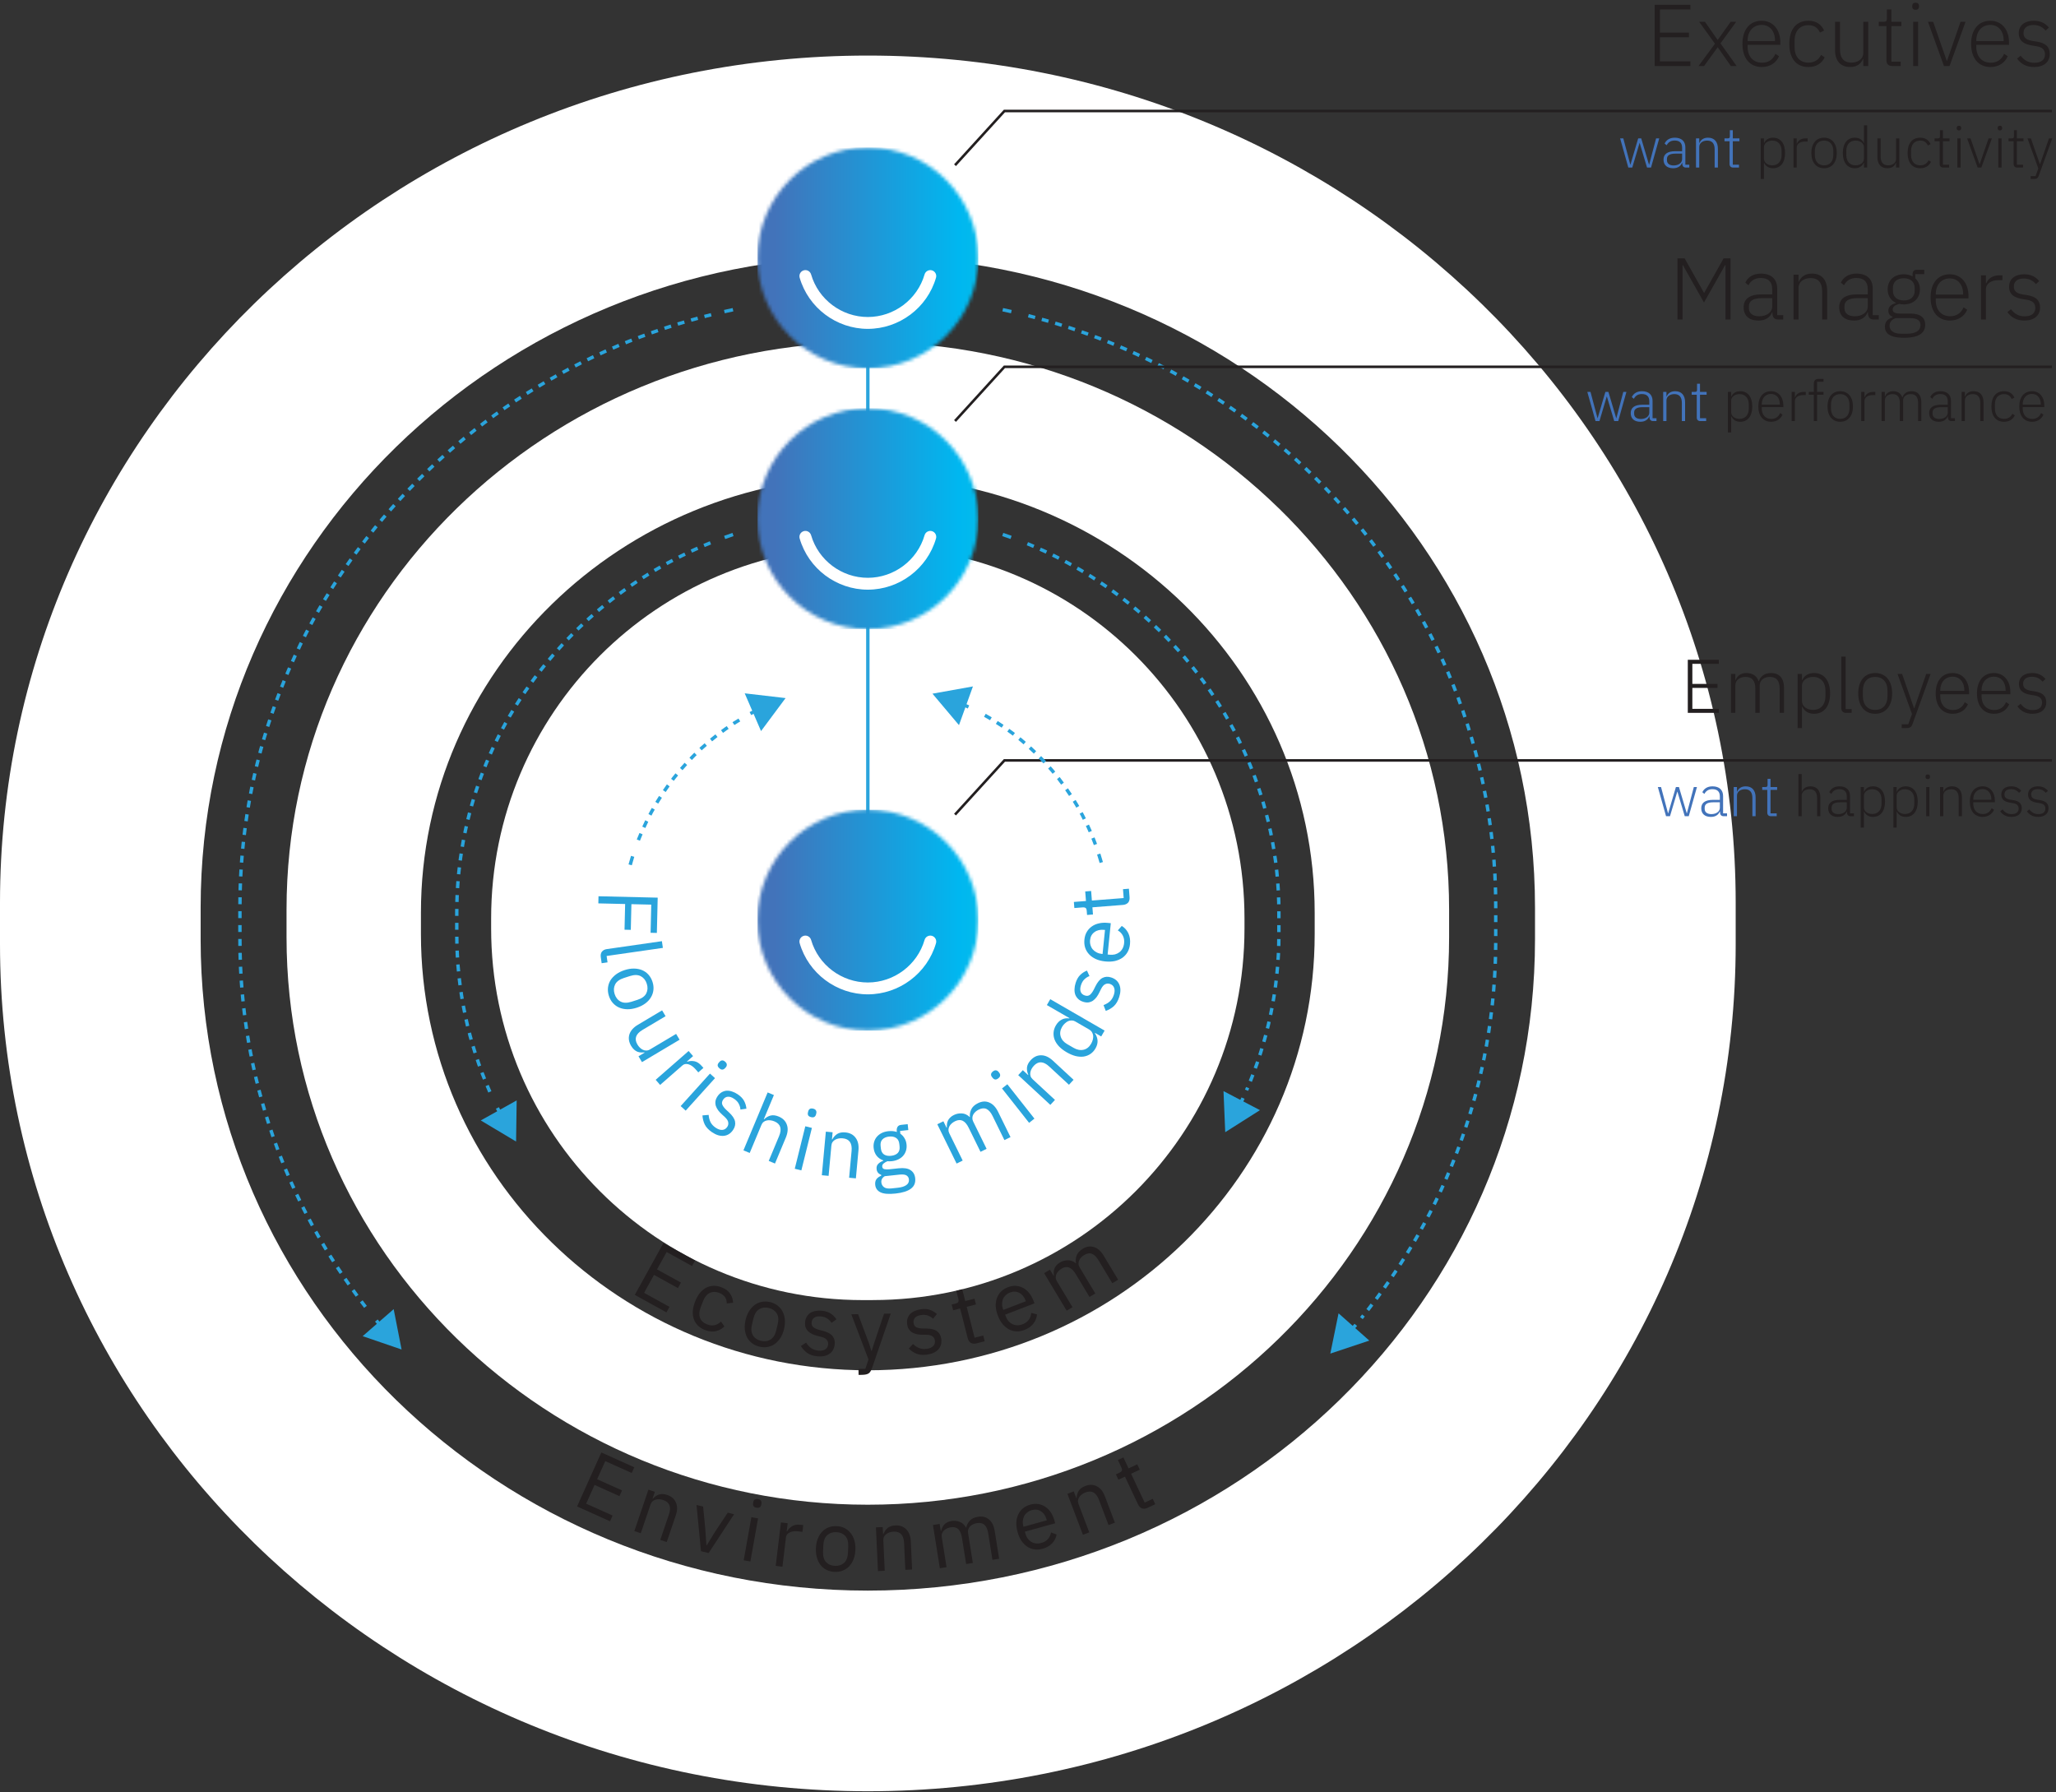 <svg width="592" height="516" viewBox="0 0 592 516" fill="none" xmlns="http://www.w3.org/2000/svg">
<rect x="0" y="0" width="592" height="516" fill="#333333" stroke="none"/>
<path d="M251.342 374.349H248.411C189.321 374.349 141.418 326.447 141.418 267.356V264.425C141.418 205.334 189.321 157.432 248.411 157.432H251.342C310.433 157.432 358.336 205.334 358.336 264.425V267.346C358.336 326.436 310.433 374.339 251.342 374.339" fill="white"/>
<path d="M426.57 87.448C381.346 43.31 318.881 16 249.879 16C111.875 16 0 125.207 0 259.922V271.847C0 406.562 111.875 515.769 249.879 515.769C387.883 515.769 499.769 406.562 499.769 271.847V259.922C499.769 192.565 471.795 131.587 426.581 87.448M441.986 270.477C441.986 374.043 355.987 457.997 249.879 457.997C143.772 457.997 57.772 374.043 57.772 270.477V261.303C57.772 157.737 143.782 73.783 249.879 73.783C302.928 73.783 350.957 94.777 385.722 128.708C420.486 162.64 441.986 209.52 441.986 261.303V270.477Z" fill="white"/>
<path d="M368.223 146.366C337.929 116.799 296.09 98.516 249.874 98.516C157.432 98.516 82.504 171.662 82.504 261.889V269.882C82.504 360.11 157.442 433.266 249.874 433.266C342.305 433.266 417.254 360.12 417.254 269.882V261.889C417.254 216.77 398.517 175.932 368.234 146.366M378.546 268.954C378.546 338.325 320.943 394.558 249.874 394.558C178.805 394.558 121.202 338.325 121.202 268.954V262.807C121.202 193.436 178.816 137.203 249.874 137.203C285.408 137.203 317.579 151.258 340.861 173.992C364.143 196.715 378.546 228.116 378.546 262.807V268.954Z" fill="white"/>
<path d="M144.383 321.288C143.992 320.54 143.602 319.781 143.223 319.021" stroke="#2AA4DC" stroke-width="0.981" stroke-miterlimit="10"/>
<path d="M141.049 314.393C134.923 300.485 131.527 285.154 131.527 269.063V262.715C131.527 214.106 162.475 172.53 206.244 155.648" stroke="#2AA4DC" stroke-width="0.981" stroke-miterlimit="10" stroke-dasharray="2 2"/>
<path d="M208.656 154.75C209.458 154.465 210.259 154.18 211.06 153.906" stroke="#2AA4DC" stroke-width="0.981" stroke-miterlimit="10"/>
<path d="M148.77 316.85L148.601 328.691L138.426 322.617L148.77 316.85Z" fill="#2AA4DC"/>
<path d="M288.723 153.906C289.524 154.18 290.325 154.455 291.127 154.739" stroke="#2AA4DC" stroke-width="0.981" stroke-miterlimit="10"/>
<path d="M295.824 156.553C310.038 162.373 322.828 170.819 333.562 181.269C354.988 202.125 368.243 230.901 368.243 262.713V269.061C368.243 284.972 364.921 300.124 358.932 313.916" stroke="#2AA4DC" stroke-width="0.981" stroke-miterlimit="10" stroke-dasharray="2 2"/>
<path d="M357.913 316.193C357.554 316.963 357.196 317.733 356.816 318.492" stroke="#2AA4DC" stroke-width="0.981" stroke-miterlimit="10"/>
<path d="M352.293 314.172L352.789 326.003L362.795 319.655L352.293 314.172Z" fill="#2AA4DC"/>
<path d="M109.991 382.194C109.443 381.55 108.905 380.897 108.367 380.232" stroke="#2AA4DC" stroke-width="0.981" stroke-miterlimit="10"/>
<path d="M105.232 376.297C82.53 346.889 69.086 310.332 69.086 270.717V261.027C69.086 178.549 127.417 109.304 206.13 90.293" stroke="#2AA4DC" stroke-width="0.981" stroke-miterlimit="10" stroke-dasharray="2 2"/>
<path d="M208.57 89.726C209.393 89.536 210.226 89.357 211.059 89.178" stroke="#2AA4DC" stroke-width="0.981" stroke-miterlimit="10"/>
<path d="M113.353 376.953L115.63 388.573L104.422 384.735L113.353 376.953Z" fill="#2AA4DC"/>
<path d="M288.723 89.178C289.556 89.357 290.378 89.536 291.211 89.726" stroke="#2AA4DC" stroke-width="0.981" stroke-miterlimit="10"/>
<path d="M296.113 90.908C327.462 98.943 355.467 114.97 377.726 136.618C410.456 168.462 430.68 212.442 430.68 261.041V270.731C430.68 311.812 416.224 349.592 391.993 379.527" stroke="#2AA4DC" stroke-width="0.981" stroke-miterlimit="10" stroke-dasharray="2 2"/>
<path d="M390.383 381.477C389.835 382.13 389.297 382.773 388.738 383.417" stroke="#2AA4DC" stroke-width="0.981" stroke-miterlimit="10"/>
<path d="M385.419 378.154L383.047 389.753L394.276 386.01L385.419 378.154Z" fill="#2AA4DC"/>
<path d="M182.785 372.855L191.024 357.931L200.133 362.959L199.259 364.541L191.947 360.505L189.185 365.508L196.07 369.309L195.196 370.891L188.311 367.09L185.455 372.265L192.768 376.301L191.894 377.884L182.785 372.855Z" fill="#231F20"/>
<path d="M202.999 382.97C202.179 382.654 201.498 382.225 200.956 381.684C200.414 381.144 200.018 380.52 199.767 379.812C199.532 379.111 199.439 378.333 199.489 377.48C199.555 376.632 199.769 375.738 200.132 374.796C200.496 373.854 200.938 373.047 201.459 372.376C201.995 371.71 202.586 371.196 203.232 370.834C203.893 370.479 204.605 370.282 205.37 370.246C206.134 370.209 206.927 370.349 207.747 370.666C208.917 371.117 209.751 371.736 210.251 372.522C210.771 373.299 211.048 374.165 211.081 375.12L209.255 375.305C209.277 374.616 209.11 374.01 208.752 373.488C208.395 372.967 207.852 372.565 207.123 372.284C206.576 372.073 206.062 371.979 205.582 372.003C205.107 372.012 204.672 372.123 204.275 372.337C203.884 372.535 203.536 372.828 203.229 373.216C202.928 373.588 202.678 374.033 202.479 374.549L201.705 376.555C201.307 377.587 201.252 378.544 201.541 379.423C201.851 380.293 202.545 380.936 203.624 381.352C205.097 381.921 206.424 381.648 207.605 380.533L208.584 381.931C207.876 382.635 207.045 383.092 206.092 383.3C205.154 383.514 204.123 383.404 202.999 382.97Z" fill="#231F20"/>
<path d="M218.694 387.758C217.871 387.561 217.155 387.231 216.546 386.768C215.936 386.304 215.453 385.736 215.094 385.065C214.755 384.381 214.544 383.619 214.46 382.779C214.38 381.923 214.458 381.004 214.692 380.022C214.923 379.056 215.268 378.209 215.726 377.482C216.185 376.754 216.718 376.17 217.325 375.729C217.952 375.276 218.642 374.981 219.395 374.843C220.148 374.705 220.936 374.734 221.76 374.931C222.583 375.128 223.292 375.456 223.885 375.916C224.494 376.379 224.976 376.955 225.331 377.642C225.689 378.314 225.908 379.078 225.988 379.934C226.068 380.79 225.993 381.701 225.762 382.667C225.527 383.649 225.181 384.504 224.722 385.231C224.268 385.943 223.727 386.525 223.1 386.978C222.476 387.415 221.788 387.702 221.035 387.841C220.298 387.982 219.518 387.955 218.694 387.758ZM219.097 386.072C220.127 386.318 221.042 386.201 221.842 385.723C222.643 385.245 223.199 384.356 223.509 383.058L223.929 381.3C224.239 380.001 224.146 378.958 223.648 378.169C223.15 377.381 222.386 376.863 221.357 376.617C220.327 376.371 219.412 376.487 218.612 376.966C217.811 377.444 217.256 378.332 216.945 379.631L216.525 381.389C216.215 382.688 216.309 383.731 216.807 384.52C217.304 385.308 218.068 385.826 219.097 386.072Z" fill="#231F20"/>
<path d="M235.305 390.53C234.138 390.41 233.181 390.092 232.432 389.573C231.701 389.04 231.09 388.372 230.599 387.569L232.098 386.593C232.521 387.258 233.015 387.791 233.579 388.193C234.146 388.578 234.826 388.811 235.619 388.892C236.445 388.977 237.103 388.864 237.593 388.554C238.1 388.246 238.386 387.768 238.452 387.12C238.502 386.634 238.382 386.204 238.093 385.831C237.822 385.443 237.28 385.142 236.467 384.928L235.485 384.681C234.911 384.54 234.388 384.364 233.919 384.152C233.451 383.924 233.045 383.654 232.701 383.34C232.374 383.012 232.127 382.627 231.96 382.184C231.809 381.743 231.763 381.231 231.822 380.648C231.885 380.032 232.053 379.509 232.327 379.079C232.601 378.632 232.949 378.275 233.369 378.007C233.806 377.741 234.307 377.563 234.872 377.473C235.44 377.368 236.039 377.347 236.671 377.412C237.691 377.516 238.523 377.781 239.167 378.207C239.827 378.635 240.384 379.191 240.838 379.876L239.431 380.91C239.195 380.494 238.826 380.104 238.323 379.741C237.822 379.363 237.166 379.132 236.356 379.049C235.546 378.966 234.912 379.082 234.455 379.395C234.015 379.694 233.765 380.143 233.703 380.742C233.64 381.357 233.797 381.824 234.174 382.14C234.567 382.459 235.146 382.723 235.91 382.932L236.867 383.177C238.238 383.53 239.185 384.036 239.707 384.695C240.23 385.338 240.443 386.137 240.345 387.093C240.221 388.307 239.71 389.221 238.813 389.833C237.916 390.445 236.746 390.677 235.305 390.53Z" fill="#231F20"/>
<path d="M254.55 378.267L256.479 378.233L251.115 393.864C250.975 394.241 250.834 394.553 250.692 394.8C250.55 395.063 250.374 395.27 250.165 395.42C249.956 395.57 249.69 395.681 249.365 395.752C249.057 395.822 248.675 395.862 248.219 395.87L247.218 395.888L247.188 394.178L249.166 394.143L250.07 391.44L245.124 378.435L247.078 378.4L250.258 386.918L250.881 388.958L251.003 388.956L251.65 386.893L254.55 378.267Z" fill="#231F20"/>
<path d="M266.956 390.046C265.795 390.21 264.789 390.13 263.937 389.807C263.099 389.465 262.346 388.963 261.677 388.302L262.897 386.994C263.468 387.538 264.075 387.937 264.72 388.192C265.362 388.429 266.078 388.493 266.868 388.381C267.69 388.264 268.302 387.997 268.703 387.578C269.12 387.157 269.283 386.624 269.192 385.979C269.123 385.496 268.904 385.108 268.534 384.815C268.177 384.503 267.579 384.341 266.738 384.329L265.726 384.324C265.134 384.326 264.585 384.28 264.079 384.188C263.57 384.079 263.111 383.913 262.701 383.692C262.305 383.452 261.973 383.137 261.704 382.748C261.451 382.356 261.284 381.87 261.202 381.29C261.115 380.677 261.152 380.129 261.314 379.646C261.474 379.146 261.725 378.716 262.069 378.355C262.428 377.991 262.872 377.698 263.399 377.476C263.925 377.237 264.502 377.073 265.131 376.984C266.146 376.84 267.018 376.897 267.745 377.156C268.488 377.413 269.163 377.819 269.768 378.374L268.65 379.717C268.321 379.369 267.869 379.079 267.294 378.848C266.716 378.601 266.024 378.535 265.218 378.649C264.412 378.763 263.825 379.027 263.456 379.441C263.101 379.837 262.965 380.333 263.05 380.929C263.137 381.542 263.401 381.957 263.843 382.174C264.301 382.388 264.926 382.505 265.718 382.525L266.706 382.533C268.122 382.546 269.162 382.81 269.827 383.324C270.49 383.822 270.888 384.547 271.023 385.498C271.194 386.707 270.918 387.717 270.194 388.526C269.47 389.336 268.39 389.842 266.956 390.046Z" fill="#231F20"/>
<path d="M281.162 386.806C280.5 386.975 279.948 386.923 279.509 386.649C279.081 386.355 278.79 385.908 278.637 385.308L276.457 376.765L274.445 377.279L274.022 375.622L275.158 375.332C275.568 375.228 275.824 375.078 275.926 374.884C276.039 374.67 276.044 374.358 275.939 373.948L275.359 371.676L277.063 371.241L277.927 374.625L280.601 373.943L281.024 375.599L278.35 376.282L280.621 385.18L283.106 384.546L283.529 386.202L281.162 386.806Z" fill="#231F20"/>
<path d="M294.972 382.944C294.167 383.253 293.382 383.389 292.617 383.351C291.868 383.308 291.156 383.11 290.48 382.759C289.814 382.387 289.209 381.878 288.664 381.233C288.129 380.566 287.681 379.762 287.319 378.819C286.963 377.892 286.76 377.002 286.711 376.149C286.678 375.289 286.787 374.506 287.039 373.799C287.3 373.071 287.694 372.44 288.222 371.906C288.764 371.366 289.438 370.941 290.244 370.632C291.034 370.328 291.797 370.201 292.531 370.251C293.265 370.3 293.951 370.499 294.591 370.846C295.224 371.179 295.789 371.65 296.286 372.262C296.797 372.868 297.214 373.589 297.535 374.425L297.868 375.291L289.409 378.54L289.619 379.087C289.812 379.589 290.069 380.031 290.39 380.413C290.721 380.774 291.092 381.059 291.503 381.268C291.93 381.47 292.391 381.581 292.886 381.6C293.397 381.613 293.926 381.514 294.474 381.304C295.218 381.018 295.797 380.595 296.21 380.035C296.638 379.47 296.879 378.802 296.932 378.031L298.59 378.467C298.52 379.419 298.178 380.3 297.565 381.111C296.946 381.907 296.082 382.518 294.972 382.944ZM290.831 372.16C290.329 372.352 289.908 372.619 289.568 372.959C289.222 373.283 288.958 373.664 288.776 374.1C288.61 374.53 288.528 374.997 288.53 375.502C288.526 375.992 288.624 376.495 288.822 377.012L288.884 377.172L295.381 374.676L295.285 374.425C294.882 373.377 294.272 372.652 293.456 372.25C292.648 371.828 291.773 371.798 290.831 372.16Z" fill="#231F20"/>
<path d="M307.136 377.398L300.643 366.597L302.317 365.59L303.374 367.349L303.458 367.298C303.416 366.944 303.4 366.602 303.411 366.272C303.428 365.92 303.493 365.587 303.607 365.271C303.736 364.947 303.924 364.644 304.172 364.362C304.412 364.065 304.741 363.792 305.16 363.54C305.872 363.112 306.632 362.892 307.442 362.88C308.244 362.855 309.026 363.144 309.788 363.75L309.83 363.725C309.673 363.021 309.73 362.294 310 361.542C310.276 360.769 310.875 360.105 311.796 359.551C312.898 358.889 313.974 358.735 315.025 359.092C316.08 359.426 317.003 360.249 317.791 361.561L321.956 368.49L320.281 369.496L316.293 362.861C315.714 361.898 315.089 361.285 314.419 361.023C313.748 360.762 313.002 360.878 312.178 361.373C311.843 361.574 311.548 361.809 311.291 362.077C311.048 362.337 310.858 362.622 310.722 362.932C310.585 363.242 310.527 363.572 310.547 363.921C310.558 364.256 310.669 364.598 310.878 364.947L315.383 372.441L313.708 373.447L309.72 366.812C309.141 365.849 308.516 365.236 307.846 364.974C307.176 364.713 306.443 364.821 305.647 365.299C305.312 365.5 305.016 365.735 304.76 366.003C304.503 366.271 304.306 366.561 304.17 366.871C304.033 367.181 303.968 367.514 303.974 367.872C303.985 368.207 304.096 368.549 304.306 368.898L308.81 376.392L307.136 377.398Z" fill="#231F20"/>
<path d="M166.16 433.771L173.148 418.222L182.638 422.487L181.897 424.135L174.278 420.711L171.936 425.924L179.109 429.148L178.368 430.796L171.195 427.573L168.772 432.964L176.391 436.388L175.65 438.036L166.16 433.771Z" fill="#231F20"/>
<path d="M182.651 440.857L186.709 428.925L188.559 429.554L187.898 431.497L187.991 431.528C188.514 430.949 189.106 430.549 189.766 430.326C190.442 430.109 191.227 430.152 192.121 430.456C193.355 430.876 194.19 431.607 194.626 432.649C195.083 433.682 195.065 434.923 194.573 436.372L191.97 444.026L190.12 443.397L192.613 436.067C193.341 433.924 192.804 432.546 191 431.932C190.63 431.807 190.252 431.73 189.866 431.702C189.496 431.679 189.14 431.713 188.8 431.803C188.459 431.894 188.155 432.057 187.886 432.292C187.637 432.517 187.447 432.822 187.316 433.208L184.501 441.486L182.651 440.857Z" fill="#231F20"/>
<path d="M201.837 446.64L200.557 433.346L202.454 433.813L203.094 440.41L203.395 444.911L203.513 444.94L205.869 441.093L209.545 435.559L211.371 436.008L204.043 447.183L201.837 446.64Z" fill="#231F20"/>
<path d="M217.828 434.128C217.411 434.054 217.124 433.903 216.966 433.677C216.826 433.437 216.785 433.157 216.842 432.836L216.898 432.524C216.955 432.203 217.089 431.962 217.299 431.801C217.529 431.627 217.852 431.577 218.269 431.651C218.686 431.725 218.964 431.882 219.103 432.122C219.261 432.349 219.312 432.622 219.254 432.943L219.199 433.256C219.142 433.576 218.999 433.824 218.769 433.998C218.559 434.159 218.245 434.202 217.828 434.128ZM216.348 436.866L218.272 437.209L216.064 449.616L214.141 449.274L216.348 436.866Z" fill="#231F20"/>
<path d="M223.357 450.882L224.86 438.369L226.8 438.602L226.523 440.906L226.644 440.92C226.943 440.349 227.411 439.864 228.049 439.466C228.687 439.067 229.516 438.928 230.534 439.051L231.286 439.141L231.053 441.081L229.913 440.944C228.862 440.818 228.014 440.921 227.367 441.253C226.738 441.571 226.388 442.029 226.316 442.627L225.297 451.115L223.357 450.882Z" fill="#231F20"/>
<path d="M240.326 452.608C239.481 452.571 238.715 452.383 238.029 452.044C237.343 451.704 236.76 451.238 236.281 450.647C235.818 450.04 235.466 449.332 235.224 448.523C234.983 447.698 234.885 446.781 234.929 445.772C234.972 444.78 235.15 443.883 235.462 443.082C235.774 442.28 236.186 441.606 236.699 441.058C237.229 440.494 237.851 440.073 238.563 439.795C239.276 439.516 240.056 439.395 240.902 439.432C241.748 439.469 242.505 439.657 243.175 439.996C243.861 440.336 244.443 440.809 244.922 441.417C245.402 442.008 245.762 442.717 246.003 443.542C246.244 444.367 246.343 445.276 246.299 446.268C246.255 447.277 246.077 448.182 245.765 448.983C245.454 449.768 245.033 450.442 244.503 451.006C243.974 451.553 243.353 451.966 242.64 452.245C241.944 452.524 241.172 452.645 240.326 452.608ZM240.402 450.876C241.459 450.922 242.336 450.634 243.031 450.013C243.727 449.391 244.103 448.414 244.162 447.08L244.24 445.274C244.299 443.94 244.008 442.933 243.37 442.254C242.731 441.574 241.883 441.211 240.826 441.165C239.769 441.118 238.892 441.406 238.197 442.028C237.502 442.649 237.125 443.627 237.067 444.961L236.988 446.766C236.93 448.1 237.22 449.107 237.858 449.787C238.497 450.467 239.345 450.83 240.402 450.876Z" fill="#231F20"/>
<path d="M252.795 452.375L252.217 439.785L254.169 439.696L254.263 441.745L254.36 441.741C254.637 441.011 255.042 440.422 255.575 439.973C256.125 439.524 256.872 439.278 257.815 439.235C259.116 439.175 260.16 439.551 260.947 440.362C261.75 441.157 262.186 442.318 262.257 443.847L262.628 451.923L260.676 452.013L260.32 444.278C260.217 442.018 259.213 440.931 257.31 441.018C256.92 441.036 256.54 441.103 256.17 441.217C255.817 441.331 255.498 441.493 255.214 441.701C254.931 441.91 254.706 442.173 254.542 442.49C254.392 442.79 254.327 443.144 254.346 443.55L254.747 452.285L252.795 452.375Z" fill="#231F20"/>
<path d="M270.616 451.551L268.631 439.105L270.561 438.798L270.884 440.824L270.98 440.808C271.074 440.464 271.187 440.14 271.32 439.839C271.467 439.519 271.653 439.234 271.876 438.984C272.116 438.731 272.404 438.52 272.74 438.351C273.073 438.166 273.481 438.035 273.964 437.958C274.784 437.827 275.571 437.908 276.327 438.2C277.08 438.475 277.697 439.036 278.178 439.883L278.226 439.875C278.344 439.164 278.668 438.511 279.2 437.915C279.745 437.3 280.548 436.908 281.609 436.739C282.879 436.537 283.935 436.797 284.776 437.52C285.63 438.225 286.178 439.333 286.419 440.844L287.692 448.828L285.762 449.135L284.543 441.49C284.366 440.38 284.016 439.579 283.492 439.085C282.968 438.592 282.232 438.421 281.283 438.572C280.897 438.633 280.535 438.741 280.197 438.893C279.875 439.044 279.592 439.237 279.349 439.474C279.107 439.71 278.93 439.994 278.818 440.325C278.703 440.64 278.678 440.999 278.742 441.401L280.119 450.035L278.189 450.343L276.97 442.697C276.793 441.588 276.443 440.786 275.919 440.293C275.395 439.799 274.675 439.626 273.758 439.772C273.372 439.833 273.01 439.94 272.672 440.093C272.333 440.246 272.043 440.441 271.8 440.677C271.558 440.914 271.372 441.199 271.244 441.533C271.13 441.848 271.104 442.206 271.168 442.608L272.545 451.243L270.616 451.551Z" fill="#231F20"/>
<path d="M300.208 445.947C299.377 446.178 298.582 446.237 297.825 446.126C297.083 446.011 296.393 445.746 295.755 445.331C295.127 444.897 294.574 444.332 294.094 443.637C293.625 442.922 293.256 442.078 292.987 441.106C292.722 440.148 292.606 439.243 292.639 438.389C292.689 437.53 292.873 436.761 293.191 436.081C293.521 435.382 293.974 434.792 294.551 434.311C295.143 433.826 295.854 433.468 296.686 433.237C297.502 433.011 298.273 432.958 298.999 433.078C299.725 433.198 300.389 433.461 300.992 433.869C301.591 434.261 302.108 434.785 302.543 435.441C302.994 436.093 303.339 436.851 303.578 437.714L303.826 438.608L295.094 441.028L295.251 441.593C295.394 442.111 295.608 442.576 295.891 442.987C296.185 443.379 296.527 443.698 296.916 443.945C297.321 444.187 297.77 444.342 298.261 444.408C298.769 444.471 299.305 444.423 299.869 444.267C300.638 444.054 301.255 443.689 301.72 443.171C302.201 442.649 302.504 442.008 302.631 441.246L304.24 441.839C304.078 442.779 303.653 443.624 302.965 444.372C302.273 445.105 301.354 445.63 300.208 445.947ZM297.123 434.814C296.605 434.958 296.161 435.182 295.789 435.488C295.413 435.778 295.114 436.131 294.892 436.548C294.685 436.96 294.558 437.418 294.512 437.92C294.461 438.408 294.509 438.918 294.657 439.451L294.703 439.616L301.411 437.757L301.339 437.498C301.039 436.416 300.502 435.635 299.727 435.157C298.964 434.659 298.096 434.545 297.123 434.814Z" fill="#231F20"/>
<path d="M311.814 441.92L307.349 430.135L309.176 429.443L309.903 431.361L309.995 431.327C310.03 430.547 310.232 429.861 310.599 429.269C310.982 428.672 311.615 428.205 312.498 427.871C313.717 427.409 314.826 427.442 315.826 427.968C316.836 428.474 317.612 429.442 318.154 430.873L321.018 438.433L319.191 439.125L316.448 431.885C315.646 429.769 314.355 429.048 312.573 429.723C312.208 429.861 311.867 430.043 311.552 430.267C311.251 430.485 310.999 430.737 310.794 431.024C310.589 431.31 310.458 431.63 310.4 431.983C310.351 432.315 310.399 432.671 310.544 433.051L313.641 441.228L311.814 441.92Z" fill="#231F20"/>
<path d="M330.44 434.155C329.821 434.446 329.27 434.499 328.786 434.313C328.31 434.105 327.941 433.721 327.677 433.162L323.919 425.186L322.041 426.071L321.312 424.524L322.372 424.024C322.755 423.844 322.978 423.649 323.042 423.439C323.112 423.208 323.058 422.901 322.877 422.518L321.878 420.397L323.469 419.647L324.957 422.806L327.454 421.63L328.183 423.177L325.686 424.353L329.6 432.66L331.92 431.567L332.649 433.114L330.44 434.155Z" fill="#231F20"/>
<path d="M172.332 258.068L189.375 258.47L189.136 268.627L187.329 268.585L187.52 260.479L181.807 260.344L181.632 267.742L179.825 267.7L180 260.301L172.284 260.119L172.332 258.068Z" fill="#2AA4DC"/>
<path d="M172.994 275.628C172.896 274.951 173.007 274.409 173.327 274.001C173.665 273.607 174.124 273.368 174.705 273.284L190.588 271.001L190.866 272.935L174.668 275.264L174.933 277.101L173.24 277.344L172.994 275.628Z" fill="#2AA4DC"/>
<path d="M175.327 286.759C175.068 285.953 174.979 285.169 175.059 284.408C175.14 283.647 175.374 282.939 175.762 282.284C176.171 281.639 176.713 281.063 177.388 280.556C178.078 280.043 178.904 279.633 179.865 279.324C180.811 279.02 181.713 278.875 182.573 278.89C183.433 278.904 184.209 279.057 184.901 279.348C185.613 279.649 186.224 280.086 186.732 280.658C187.241 281.23 187.625 281.919 187.884 282.725C188.143 283.531 188.23 284.307 188.144 285.053C188.064 285.814 187.822 286.524 187.418 287.184C187.03 287.839 186.491 288.423 185.8 288.935C185.11 289.448 184.292 289.856 183.346 290.16C182.385 290.469 181.474 290.616 180.615 290.601C179.77 290.582 178.992 290.421 178.28 290.12C177.583 289.814 176.98 289.375 176.471 288.803C175.967 288.246 175.586 287.565 175.327 286.759ZM176.978 286.228C177.302 287.236 177.876 287.958 178.7 288.394C179.524 288.831 180.572 288.845 181.843 288.436L183.564 287.884C184.835 287.475 185.679 286.854 186.095 286.019C186.51 285.184 186.557 284.263 186.233 283.255C185.909 282.248 185.335 281.526 184.511 281.089C183.687 280.653 182.639 280.639 181.368 281.047L179.647 281.6C178.376 282.008 177.532 282.63 177.116 283.465C176.7 284.3 176.654 285.221 176.978 286.228Z" fill="#2AA4DC"/>
<path d="M185.611 303.097L185.561 303.013C185.243 303.05 184.908 303.06 184.556 303.042C184.226 303.03 183.893 302.963 183.556 302.842C183.232 302.712 182.915 302.513 182.603 302.243C182.291 301.974 182.002 301.616 181.736 301.168C181.07 300.048 180.898 298.948 181.22 297.865C181.557 296.775 182.382 295.838 183.698 295.056L190.645 290.922L191.644 292.601L184.991 296.56C183.046 297.717 182.564 299.121 183.547 300.773C183.746 301.108 183.98 301.405 184.247 301.663C184.522 301.935 184.815 302.14 185.124 302.278C185.442 302.43 185.768 302.501 186.104 302.491C186.461 302.487 186.822 302.376 187.185 302.16L194.679 297.702L195.678 299.381L184.847 305.825L183.848 304.145L185.611 303.097Z" fill="#2AA4DC"/>
<path d="M188.791 310.917L198.279 302.623L199.565 304.094L197.818 305.621L197.898 305.713C198.502 305.488 199.174 305.441 199.916 305.571C200.657 305.702 201.365 306.153 202.04 306.926L202.539 307.496L201.067 308.782L200.312 307.917C199.615 307.121 198.916 306.629 198.213 306.444C197.533 306.26 196.966 306.366 196.512 306.762L190.077 312.388L188.791 310.917Z" fill="#2AA4DC"/>
<path d="M207.13 307.589C206.816 307.306 206.652 307.026 206.637 306.75C206.646 306.473 206.76 306.214 206.978 305.972L207.19 305.736C207.409 305.494 207.65 305.361 207.913 305.336C208.2 305.309 208.501 305.438 208.815 305.721C209.13 306.005 209.282 306.285 209.274 306.562C209.288 306.838 209.186 307.097 208.968 307.339L208.755 307.575C208.537 307.817 208.284 307.951 207.998 307.977C207.734 308.002 207.445 307.873 207.13 307.589ZM204.426 309.13L205.876 310.438L197.435 319.796L195.985 318.488L204.426 309.13Z" fill="#2AA4DC"/>
<path d="M205.011 326.004C204.04 325.348 203.347 324.614 202.932 323.803C202.539 322.988 202.317 322.11 202.264 321.171L204.047 321.019C204.105 321.805 204.288 322.509 204.596 323.129C204.912 323.737 205.401 324.263 206.062 324.71C206.75 325.175 207.384 325.387 207.962 325.345C208.554 325.313 209.032 325.027 209.397 324.487C209.67 324.083 209.768 323.647 209.689 323.182C209.634 322.712 209.298 322.19 208.683 321.617L207.935 320.935C207.495 320.54 207.119 320.138 206.805 319.729C206.501 319.307 206.271 318.877 206.115 318.438C205.983 317.994 205.947 317.538 206.009 317.069C206.084 316.609 206.286 316.136 206.614 315.65C206.96 315.137 207.356 314.756 207.8 314.506C208.253 314.242 208.728 314.092 209.225 314.054C209.736 314.026 210.261 314.106 210.802 314.294C211.352 314.47 211.89 314.735 212.416 315.09C213.266 315.665 213.874 316.292 214.24 316.971C214.619 317.66 214.847 318.414 214.923 319.232L213.194 319.478C213.184 318.999 213.043 318.481 212.771 317.924C212.508 317.353 212.039 316.84 211.365 316.384C210.69 315.929 210.077 315.731 209.526 315.79C208.997 315.846 208.564 316.123 208.227 316.622C207.88 317.135 207.798 317.62 207.98 318.077C208.176 318.543 208.561 319.049 209.136 319.595L209.863 320.263C210.905 321.223 211.5 322.116 211.648 322.943C211.806 323.757 211.616 324.562 211.078 325.358C210.394 326.37 209.512 326.933 208.432 327.049C207.352 327.164 206.212 326.816 205.011 326.004Z" fill="#2AA4DC"/>
<path d="M221.034 314.555L222.837 315.308L219.936 322.249L220.026 322.287C220.588 321.745 221.206 321.385 221.88 321.208C222.569 321.037 223.349 321.134 224.22 321.498C225.422 322 226.205 322.787 226.57 323.857C226.956 324.918 226.854 326.155 226.264 327.567L223.147 335.026L221.344 334.272L224.329 327.129C225.202 325.041 224.759 323.629 223.001 322.895C222.641 322.744 222.269 322.641 221.886 322.587C221.518 322.539 221.161 322.549 220.815 322.616C220.469 322.683 220.154 322.825 219.869 323.042C219.606 323.249 219.396 323.541 219.239 323.916L215.868 331.984L214.065 331.231L221.034 314.555Z" fill="#2AA4DC"/>
<path d="M233.538 321.665C233.127 321.563 232.85 321.394 232.707 321.157C232.585 320.909 232.562 320.626 232.641 320.31L232.717 320.002C232.796 319.686 232.945 319.455 233.166 319.308C233.407 319.15 233.732 319.122 234.143 319.223C234.554 319.325 234.821 319.501 234.944 319.749C235.087 319.986 235.119 320.262 235.04 320.578L234.964 320.886C234.885 321.203 234.726 321.44 234.485 321.598C234.265 321.745 233.949 321.767 233.538 321.665ZM231.878 324.298L233.775 324.769L230.741 337.001L228.844 336.53L231.878 324.298Z" fill="#2AA4DC"/>
<path d="M236.639 338.396L237.792 325.846L239.738 326.025L239.55 328.068L239.648 328.077C240.021 327.392 240.503 326.864 241.093 326.493C241.699 326.123 242.473 325.982 243.413 326.068C244.71 326.187 245.693 326.703 246.361 327.614C247.047 328.511 247.32 329.722 247.18 331.246L246.441 339.296L244.495 339.117L245.203 331.408C245.41 329.154 244.565 327.94 242.668 327.766C242.279 327.73 241.894 327.743 241.512 327.806C241.146 327.871 240.808 327.987 240.499 328.155C240.189 328.323 239.931 328.552 239.724 328.844C239.535 329.121 239.422 329.462 239.385 329.867L238.585 338.574L236.639 338.396Z" fill="#2AA4DC"/>
<path d="M263.52 339.252C263.659 340.547 263.251 341.549 262.295 342.258C261.358 342.981 259.877 343.451 257.853 343.668C255.894 343.879 254.457 343.763 253.542 343.321C252.627 342.879 252.116 342.164 252.01 341.176C251.937 340.496 252.057 339.943 252.372 339.516C252.688 339.106 253.144 338.778 253.74 338.534L253.712 338.267C252.929 337.991 252.494 337.448 252.407 336.638C252.339 336.007 252.49 335.508 252.86 335.14C253.228 334.757 253.719 334.45 254.333 334.221L254.323 334.124C253.54 333.847 252.902 333.4 252.41 332.781C251.934 332.161 251.649 331.414 251.555 330.54C251.487 329.908 251.538 329.313 251.707 328.755C251.877 328.196 252.144 327.709 252.508 327.293C252.888 326.859 253.349 326.507 253.893 326.236C254.453 325.962 255.09 325.788 255.802 325.711C256.692 325.616 257.503 325.692 258.234 325.941L258.211 325.723C258.158 325.237 258.229 324.828 258.423 324.496C258.615 324.148 258.97 323.946 259.488 323.891L261.357 323.69L261.54 325.39L259.16 325.645L259.246 326.447C259.741 326.787 260.14 327.219 260.442 327.743C260.758 328.249 260.953 328.843 261.026 329.523C261.094 330.154 261.043 330.749 260.874 331.308C260.704 331.866 260.43 332.362 260.051 332.796C259.686 333.212 259.224 333.556 258.664 333.829C258.103 334.102 257.467 334.277 256.755 334.354C256.35 334.397 255.941 334.4 255.528 334.363C255.119 334.521 254.757 334.732 254.441 334.995C254.124 335.242 253.986 335.56 254.027 335.948C254.067 336.321 254.273 336.553 254.643 336.644C255.013 336.735 255.481 336.75 256.048 336.69L258.719 336.403C260.273 336.236 261.43 336.414 262.191 336.939C262.966 337.445 263.409 338.216 263.52 339.252ZM261.714 339.594C261.661 339.092 261.423 338.708 261.001 338.442C260.598 338.191 259.91 338.117 258.939 338.221L254.762 338.67C254.023 339.11 253.695 339.718 253.779 340.495C253.838 341.045 254.091 341.493 254.537 341.838C255 342.182 255.725 342.3 256.713 342.194L258.51 342.001C259.594 341.885 260.418 341.624 260.98 341.22C261.543 340.816 261.788 340.273 261.714 339.594ZM256.588 332.799C257.414 332.711 258.048 332.446 258.492 332.005C258.934 331.549 259.111 330.907 259.023 330.082L258.95 329.402C258.861 328.576 258.553 327.995 258.025 327.659C257.496 327.306 256.819 327.174 255.993 327.263C255.168 327.351 254.534 327.624 254.091 328.081C253.647 328.522 253.47 329.155 253.559 329.981L253.632 330.661C253.72 331.486 254.029 332.075 254.558 332.428C255.086 332.764 255.762 332.888 256.588 332.799Z" fill="#2AA4DC"/>
<path d="M275.44 335.034L269.886 323.721L271.64 322.86L272.544 324.702L272.632 324.659C272.62 324.302 272.633 323.96 272.672 323.632C272.718 323.283 272.812 322.956 272.952 322.651C273.107 322.339 273.321 322.053 273.592 321.793C273.856 321.518 274.207 321.273 274.646 321.058C275.391 320.692 276.168 320.537 276.976 320.594C277.776 320.636 278.531 320.991 279.24 321.659L279.284 321.638C279.187 320.923 279.305 320.203 279.638 319.477C279.978 318.73 280.631 318.119 281.596 317.646C282.75 317.079 283.836 317.017 284.852 317.462C285.876 317.884 286.725 318.782 287.399 320.156L290.962 327.413L289.208 328.274L285.796 321.324C285.301 320.316 284.73 319.653 284.085 319.335C283.439 319.017 282.685 319.07 281.822 319.493C281.472 319.666 281.157 319.874 280.879 320.12C280.615 320.358 280.402 320.626 280.239 320.924C280.077 321.221 279.991 321.544 279.981 321.894C279.964 322.229 280.045 322.579 280.225 322.944L284.078 330.793L282.324 331.654L278.912 324.704C278.417 323.696 277.846 323.033 277.201 322.715C276.555 322.397 275.815 322.443 274.982 322.852C274.631 323.024 274.317 323.233 274.038 323.478C273.76 323.724 273.539 323.995 273.377 324.293C273.215 324.59 273.121 324.917 273.097 325.274C273.08 325.609 273.161 325.959 273.341 326.324L277.194 334.173L275.44 335.034Z" fill="#2AA4DC"/>
<path d="M287.451 310.485C287.119 310.747 286.815 310.862 286.541 310.829C286.269 310.774 286.033 310.618 285.831 310.363L285.634 310.113C285.433 309.858 285.342 309.598 285.361 309.333C285.384 309.046 285.561 308.771 285.893 308.509C286.226 308.247 286.528 308.144 286.8 308.199C287.074 308.231 287.312 308.375 287.514 308.631L287.71 308.881C287.912 309.136 288.002 309.408 287.979 309.695C287.96 309.959 287.784 310.222 287.451 310.485ZM288.514 313.41L290.048 312.2L297.852 322.096L296.318 323.306L288.514 313.41Z" fill="#2AA4DC"/>
<path d="M302.435 318.138L293.185 309.578L294.512 308.144L296.018 309.537L296.084 309.466C295.769 308.752 295.643 308.048 295.709 307.354C295.785 306.649 296.144 305.949 296.785 305.256C297.67 304.3 298.677 303.835 299.808 303.86C300.937 303.862 302.063 304.383 303.186 305.423L309.12 310.913L307.793 312.347L302.11 307.089C300.449 305.552 298.972 305.482 297.678 306.881C297.412 307.167 297.188 307.481 297.006 307.823C296.834 308.152 296.721 308.49 296.665 308.838C296.609 309.186 296.634 309.531 296.74 309.872C296.844 310.191 297.046 310.488 297.344 310.765L303.762 316.703L302.435 318.138Z" fill="#2AA4DC"/>
<path d="M315.305 297.412L315.256 297.496C316.227 298.941 316.288 300.396 315.442 301.862C315.051 302.539 314.562 303.075 313.977 303.47C313.391 303.866 312.738 304.118 312.016 304.228C311.303 304.323 310.533 304.273 309.706 304.078C308.887 303.868 308.04 303.511 307.166 303.006C306.292 302.501 305.559 301.946 304.968 301.341C304.385 300.723 303.957 300.081 303.684 299.415C303.418 298.735 303.31 298.043 303.36 297.338C303.41 296.634 303.63 295.943 304.021 295.266C304.461 294.505 305.004 293.954 305.652 293.614C306.294 293.251 307.042 293.128 307.896 293.245L307.945 293.161L301.431 289.398L302.408 287.706L318.058 296.746L317.081 298.438L315.305 297.412ZM314.188 300.518C314.407 300.137 314.566 299.749 314.662 299.354C314.767 298.944 314.801 298.56 314.765 298.2C314.714 297.832 314.595 297.5 314.409 297.205C314.216 296.887 313.944 296.626 313.592 296.422L309.531 294.077C309.235 293.906 308.915 293.825 308.572 293.833C308.222 293.819 307.883 293.886 307.553 294.034C307.223 294.182 306.907 294.404 306.605 294.699C306.296 294.973 306.032 295.3 305.812 295.68C305.259 296.639 305.126 297.569 305.415 298.469C305.689 299.361 306.313 300.087 307.286 300.649L309.147 301.724C310.12 302.286 311.068 302.467 311.992 302.268C312.902 302.06 313.634 301.476 314.188 300.518Z" fill="#2AA4DC"/>
<path d="M322.262 287.087C321.904 288.203 321.394 289.074 320.732 289.7C320.059 290.305 319.279 290.764 318.392 291.078L317.747 289.41C318.486 289.133 319.109 288.761 319.619 288.291C320.113 287.817 320.482 287.2 320.725 286.44C320.979 285.649 321.004 284.982 320.802 284.439C320.605 283.88 320.197 283.501 319.577 283.302C319.111 283.153 318.666 283.181 318.241 283.387C317.806 283.572 317.399 284.041 317.022 284.792L316.577 285.7C316.32 286.234 316.04 286.708 315.736 287.124C315.416 287.534 315.067 287.876 314.689 288.148C314.301 288.399 313.873 288.561 313.405 288.634C312.942 288.691 312.432 288.63 311.874 288.451C311.285 288.262 310.808 287.989 310.443 287.633C310.063 287.272 309.785 286.858 309.61 286.392C309.44 285.909 309.369 285.382 309.398 284.811C309.412 284.234 309.516 283.643 309.71 283.038C310.023 282.061 310.455 281.302 311.004 280.76C311.559 280.203 312.218 279.773 312.982 279.47L313.703 281.061C313.247 281.205 312.789 281.486 312.331 281.903C311.857 282.316 311.495 282.909 311.247 283.685C310.998 284.46 310.98 285.104 311.192 285.616C311.393 286.108 311.781 286.446 312.355 286.63C312.944 286.819 313.432 286.762 313.82 286.459C314.213 286.14 314.591 285.628 314.953 284.924L315.391 284.038C316.02 282.769 316.711 281.948 317.463 281.573C318.2 281.194 319.026 281.151 319.941 281.444C321.104 281.817 321.892 282.505 322.305 283.51C322.719 284.514 322.704 285.707 322.262 287.087Z" fill="#2AA4DC"/>
<path d="M325.366 271.859C325.279 272.718 325.046 273.48 324.668 274.145C324.292 274.794 323.795 275.341 323.177 275.786C322.544 276.213 321.818 276.525 320.996 276.72C320.16 276.897 319.239 276.935 318.235 276.833C317.247 276.734 316.361 276.513 315.577 276.172C314.795 275.815 314.145 275.365 313.627 274.821C313.094 274.26 312.709 273.624 312.47 272.912C312.232 272.185 312.157 271.392 312.244 270.533C312.329 269.691 312.559 268.953 312.934 268.32C313.309 267.687 313.795 267.163 314.394 266.749C314.976 266.333 315.652 266.041 316.421 265.874C317.193 265.69 318.024 265.643 318.915 265.733L319.838 265.826L318.927 274.841L319.51 274.9C320.045 274.954 320.555 274.924 321.042 274.81C321.513 274.677 321.935 274.474 322.306 274.201C322.679 273.911 322.985 273.55 323.226 273.116C323.468 272.665 323.618 272.149 323.677 271.566C323.757 270.772 323.64 270.064 323.327 269.444C323.015 268.807 322.527 268.291 321.863 267.896L322.999 266.612C323.817 267.104 324.45 267.806 324.897 268.719C325.329 269.63 325.485 270.676 325.366 271.859ZM313.872 270.697C313.818 271.232 313.866 271.728 314.016 272.185C314.15 272.64 314.371 273.047 314.678 273.406C314.987 273.748 315.368 274.032 315.82 274.257C316.255 274.481 316.748 274.621 317.299 274.677L317.469 274.694L318.169 267.769L317.902 267.742C316.784 267.629 315.862 267.846 315.135 268.395C314.395 268.926 313.973 269.693 313.872 270.697Z" fill="#2AA4DC"/>
<path d="M325.244 258.329C325.298 259.011 325.152 259.545 324.806 259.931C324.443 260.303 323.953 260.512 323.336 260.561L314.546 261.248L314.708 263.317L313.004 263.451L312.912 262.282C312.879 261.86 312.776 261.582 312.602 261.449C312.411 261.3 312.104 261.243 311.682 261.276L309.345 261.458L309.208 259.705L312.69 259.433L312.475 256.682L314.179 256.548L314.394 259.3L323.549 258.584L323.35 256.027L325.054 255.894L325.244 258.329Z" fill="#2AA4DC"/>
<path d="M486.737 19H476.446V1.394H486.737V2.731H477.96V9.39H486.308V10.727H477.96V17.663H486.737V19ZM489.079 19L493.801 12.588L489.253 6.275H490.918L494.547 11.47H494.621L498.324 6.275H499.915L495.392 12.489L500.039 19H498.374L494.621 13.632H494.571L490.67 19H489.079ZM507.282 19.298C503.877 19.298 501.715 16.813 501.715 12.638C501.715 8.462 503.877 5.977 507.257 5.977C510.513 5.977 512.625 8.512 512.625 12.24V12.911H503.206V13.532C503.206 16.192 504.747 18.056 507.356 18.056C509.171 18.056 510.513 17.161 511.209 15.496L512.252 16.192C511.457 18.056 509.692 19.298 507.282 19.298ZM507.257 7.17C504.796 7.17 503.206 9.009 503.206 11.693V11.818H511.084V11.619C511.084 8.935 509.543 7.17 507.257 7.17ZM520.702 19.298C517.222 19.298 515.209 16.838 515.209 12.638C515.209 8.437 517.222 5.977 520.702 5.977C523.038 5.977 524.479 7.12 525.225 8.785L524.032 9.382C523.435 8.015 522.367 7.245 520.702 7.245C518.117 7.245 516.725 9.059 516.725 11.743V13.532C516.725 16.216 518.117 18.031 520.702 18.031C522.441 18.031 523.634 17.235 524.355 15.819L525.399 16.515C524.579 18.205 523.038 19.298 520.702 19.298ZM536.51 19V16.987H536.411C535.939 18.18 534.895 19.298 532.708 19.298C529.999 19.298 528.383 17.558 528.383 14.452V6.275H529.8V14.178C529.8 16.788 530.968 18.031 533.081 18.031C534.845 18.031 536.51 17.111 536.51 15.197V6.275H537.927V19H536.51ZM547.284 19H544.749C543.73 19 543.183 18.379 543.183 17.434V7.518H540.971V6.275H542.412C543.108 6.275 543.307 6.027 543.307 5.306V2.721H544.599V6.275H547.482V7.518H544.599V17.757H547.284V19ZM551.582 2.821C550.911 2.821 550.613 2.448 550.613 1.926V1.677C550.613 1.156 550.911 0.783 551.582 0.783C552.253 0.783 552.551 1.156 552.551 1.677V1.926C552.551 2.448 552.253 2.821 551.582 2.821ZM550.886 19V6.275H552.303V19H550.886ZM559.738 19L555.14 6.275H556.631L560.533 17.484H560.633L564.51 6.275H565.951L561.353 19H559.738ZM573.128 19.298C569.723 19.298 567.56 16.813 567.56 12.638C567.56 8.462 569.723 5.977 573.103 5.977C576.358 5.977 578.471 8.512 578.471 12.24V12.911H569.052V13.532C569.052 16.192 570.593 18.056 573.202 18.056C575.016 18.056 576.358 17.161 577.054 15.496L578.098 16.192C577.303 18.056 575.538 19.298 573.128 19.298ZM573.103 7.17C570.642 7.17 569.052 9.009 569.052 11.693V11.818H576.93V11.619C576.93 8.935 575.389 7.17 573.103 7.17ZM585.677 19.298C583.466 19.298 581.925 18.428 580.781 16.863L581.825 16.043C582.869 17.409 584.087 18.08 585.777 18.08C587.715 18.08 588.834 17.211 588.834 15.67C588.834 14.328 588.063 13.557 586.224 13.284L585.18 13.11C582.869 12.762 581.279 11.842 581.279 9.556C581.279 7.17 583.142 5.977 585.603 5.977C587.715 5.977 589.008 6.797 589.952 7.94L589.008 8.81C588.337 8.015 587.293 7.195 585.528 7.195C583.714 7.195 582.645 8.04 582.645 9.481C582.645 10.948 583.565 11.519 585.379 11.818L586.398 11.967C588.983 12.364 590.201 13.483 590.201 15.521C590.201 17.882 588.486 19.298 585.677 19.298Z" fill="#231F20"/>
<path d="M468.856 48.248L466.491 39.84H467.411L469.431 47.41H469.464L471.697 39.84H472.568L474.817 47.41H474.85L476.854 39.84H477.757L475.392 48.248H474.243L472.124 41.17H472.091L469.989 48.248H468.856ZM486.415 48.248H485.462C484.739 48.248 484.444 47.837 484.395 47.213V46.918H484.312C483.935 47.854 483.081 48.445 481.767 48.445C480.01 48.445 478.992 47.525 478.992 45.965C478.992 44.471 479.977 43.535 482.407 43.535H484.345V42.549C484.345 41.17 483.623 40.464 482.194 40.464C481.077 40.464 480.355 40.956 479.895 41.827L479.304 41.334C479.763 40.365 480.699 39.643 482.227 39.643C484.181 39.643 485.281 40.677 485.281 42.451V47.427H486.415V48.248ZM481.898 47.64C483.261 47.64 484.345 46.934 484.345 45.801V44.241H482.375C480.699 44.241 479.977 44.816 479.977 45.752V46.146C479.977 47.115 480.749 47.64 481.898 47.64ZM489.278 48.248H488.342V39.84H489.278V41.17H489.327C489.705 40.3 490.46 39.643 491.807 39.643C493.597 39.643 494.648 40.792 494.648 42.845V48.248H493.712V43.009C493.712 41.301 492.956 40.48 491.561 40.48C490.378 40.48 489.278 41.088 489.278 42.336V48.248ZM500.716 48.248H499.041C498.367 48.248 498.006 47.837 498.006 47.213V40.661H496.544V39.84H497.497C497.957 39.84 498.088 39.675 498.088 39.199V37.491H498.942V39.84H500.847V40.661H498.942V47.427H500.716V48.248Z" fill="#4273BA"/>
<path d="M506.978 51.533V39.84H507.914V41.186H507.963C508.374 40.25 509.244 39.643 510.525 39.643C512.676 39.643 513.99 41.268 513.99 44.044C513.99 46.819 512.676 48.445 510.525 48.445C509.244 48.445 508.423 47.837 507.963 46.901H507.914V51.533H506.978ZM510.311 47.608C511.987 47.608 512.988 46.442 512.988 44.635V43.453C512.988 41.646 511.987 40.48 510.311 40.48C509.014 40.48 507.914 41.252 507.914 42.352V45.686C507.914 46.868 509.014 47.608 510.311 47.608ZM517.344 48.248H516.408V39.84H517.344V41.35H517.41C517.738 40.562 518.477 39.84 519.922 39.84H520.481V40.759H519.742C518.346 40.759 517.344 41.416 517.344 42.5V48.248ZM525.218 48.445C523.001 48.445 521.556 46.803 521.556 44.044C521.556 41.285 523.001 39.643 525.218 39.643C527.436 39.643 528.881 41.285 528.881 44.044C528.881 46.803 527.436 48.445 525.218 48.445ZM525.218 47.608C526.844 47.608 527.879 46.54 527.879 44.569V43.518C527.879 41.564 526.844 40.48 525.218 40.48C523.593 40.48 522.558 41.548 522.558 43.518V44.569C522.558 46.524 523.593 47.608 525.218 47.608ZM536.695 48.248V46.901H536.645C536.202 47.837 535.364 48.445 534.084 48.445C531.932 48.445 530.618 46.819 530.618 44.044C530.618 41.268 531.932 39.643 534.084 39.643C535.364 39.643 536.235 40.25 536.645 41.186H536.695V36.095H537.631V48.248H536.695ZM534.297 47.608C535.594 47.608 536.695 46.868 536.695 45.686V42.352C536.695 41.252 535.594 40.48 534.297 40.48C532.622 40.48 531.62 41.646 531.62 43.453V44.635C531.62 46.442 532.622 47.608 534.297 47.608ZM545.944 48.248V46.918H545.879C545.567 47.706 544.877 48.445 543.432 48.445C541.642 48.445 540.574 47.295 540.574 45.243V39.84H541.51V45.062C541.51 46.786 542.282 47.608 543.678 47.608C544.844 47.608 545.944 47 545.944 45.735V39.84H546.88V48.248H545.944ZM552.899 48.445C550.6 48.445 549.269 46.819 549.269 44.044C549.269 41.268 550.6 39.643 552.899 39.643C554.443 39.643 555.395 40.398 555.888 41.498L555.1 41.892C554.705 40.989 553.999 40.48 552.899 40.48C551.191 40.48 550.271 41.679 550.271 43.453V44.635C550.271 46.409 551.191 47.608 552.899 47.608C554.049 47.608 554.837 47.082 555.313 46.146L556.003 46.606C555.461 47.722 554.443 48.445 552.899 48.445ZM561.21 48.248H559.535C558.862 48.248 558.501 47.837 558.501 47.213V40.661H557.039V39.84H557.991C558.451 39.84 558.583 39.675 558.583 39.199V37.491H559.437V39.84H561.342V40.661H559.437V47.427H561.21V48.248ZM564.051 37.557C563.607 37.557 563.41 37.31 563.41 36.966V36.801C563.41 36.457 563.607 36.21 564.051 36.21C564.494 36.21 564.691 36.457 564.691 36.801V36.966C564.691 37.31 564.494 37.557 564.051 37.557ZM563.591 48.248V39.84H564.527V48.248H563.591ZM569.44 48.248L566.402 39.84H567.387L569.966 47.246H570.031L572.593 39.84H573.546L570.508 48.248H569.44ZM575.855 37.557C575.411 37.557 575.214 37.31 575.214 36.966V36.801C575.214 36.457 575.411 36.21 575.855 36.21C576.298 36.21 576.495 36.457 576.495 36.801V36.966C576.495 37.31 576.298 37.557 575.855 37.557ZM575.395 48.248V39.84H576.331V48.248H575.395ZM582.509 48.248H580.833C580.16 48.248 579.799 47.837 579.799 47.213V40.661H578.337V39.84H579.29C579.75 39.84 579.881 39.675 579.881 39.199V37.491H580.735V39.84H582.64V40.661H580.735V47.427H582.509V48.248ZM587.417 47.246L589.979 39.84H590.931L587.039 50.613C586.776 51.319 586.497 51.533 585.643 51.533H584.691V50.712H586.103L586.908 48.494L583.787 39.84H584.773L587.351 47.246H587.417Z" fill="#231F20"/>
<path d="M483.001 92V74.394H485.069L490.644 84.307H490.719L496.294 74.394H498.286V92H496.823V76.337H496.722L490.644 87.107L484.565 76.337H484.464V92H483.001ZM513.463 92H512C510.89 92 510.436 91.369 510.361 90.411V89.957H510.235C509.654 91.395 508.343 92.303 506.325 92.303C503.626 92.303 502.062 90.89 502.062 88.494C502.062 86.199 503.576 84.761 507.309 84.761H510.285V83.248C510.285 81.129 509.175 80.044 506.981 80.044C505.266 80.044 504.156 80.801 503.45 82.138L502.542 81.381C503.248 79.893 504.685 78.783 507.031 78.783C510.033 78.783 511.723 80.372 511.723 83.096V90.739H513.463V92ZM506.527 91.067C508.62 91.067 510.285 89.982 510.285 88.242V85.846H507.258C504.685 85.846 503.576 86.728 503.576 88.166V88.772C503.576 90.26 504.761 91.067 506.527 91.067ZM517.861 92H516.423V79.086H517.861V81.129H517.936C518.516 79.792 519.677 78.783 521.745 78.783C524.494 78.783 526.108 80.549 526.108 83.702V92H524.671V83.954C524.671 81.331 523.51 80.07 521.367 80.07C519.55 80.07 517.861 81.003 517.861 82.92V92ZM540.977 92H539.514C538.404 92 537.95 91.369 537.874 90.411V89.957H537.748C537.168 91.395 535.857 92.303 533.839 92.303C531.14 92.303 529.576 90.89 529.576 88.494C529.576 86.199 531.089 84.761 534.822 84.761H537.799V83.248C537.799 81.129 536.689 80.044 534.495 80.044C532.779 80.044 531.67 80.801 530.963 82.138L530.055 81.381C530.762 79.893 532.199 78.783 534.545 78.783C537.547 78.783 539.236 80.372 539.236 83.096V90.739H540.977V92ZM534.041 91.067C536.134 91.067 537.799 89.982 537.799 88.242V85.846H534.772C532.199 85.846 531.089 86.728 531.089 88.166V88.772C531.089 90.26 532.275 91.067 534.041 91.067ZM554.34 93.491C554.34 96.076 552.203 97.269 548.227 97.269C544.35 97.269 542.734 96.076 542.734 94.088C542.734 92.646 543.554 91.801 544.921 91.403V91.205C544.126 90.882 543.728 90.31 543.728 89.465C543.728 88.222 544.673 87.601 545.89 87.278V87.178C544.424 86.507 543.529 85.141 543.529 83.302C543.529 80.742 545.344 78.977 548.152 78.977C549.146 78.977 550.016 79.201 550.712 79.598V78.977C550.712 78.207 551.06 77.685 551.88 77.685H554.067V78.927H551.482V80.145C552.327 80.916 552.824 82.009 552.824 83.302C552.824 85.886 550.985 87.651 548.177 87.651C547.73 87.651 547.282 87.576 546.86 87.502C545.766 87.8 544.971 88.297 544.971 89.142C544.971 89.888 545.617 90.285 547.009 90.285H549.966C553.023 90.285 554.34 91.503 554.34 93.491ZM552.974 93.591C552.974 92.373 552.228 91.602 549.966 91.602H545.841C544.747 91.975 544.076 92.696 544.076 93.789C544.076 95.107 545.17 96.101 547.382 96.101H548.972C551.433 96.101 552.974 95.305 552.974 93.591ZM548.177 86.507C550.115 86.507 551.308 85.489 551.308 83.699V82.904C551.308 81.164 550.115 80.12 548.177 80.12C546.214 80.12 545.045 81.164 545.045 82.904V83.699C545.045 85.489 546.238 86.507 548.177 86.507ZM561.459 92.298C558.054 92.298 555.892 89.813 555.892 85.638C555.892 81.462 558.054 78.977 561.434 78.977C564.69 78.977 566.803 81.512 566.803 85.24V85.911H557.383V86.532C557.383 89.192 558.924 91.056 561.534 91.056C563.348 91.056 564.69 90.161 565.386 88.496L566.43 89.192C565.635 91.056 563.87 92.298 561.459 92.298ZM561.434 80.17C558.974 80.17 557.383 82.009 557.383 84.693V84.817H565.262V84.619C565.262 81.935 563.721 80.17 561.434 80.17ZM571.822 92H570.406V79.275H571.822V81.562H571.922C572.419 80.369 573.537 79.275 575.724 79.275H576.569V80.667H575.451C573.338 80.667 571.822 81.661 571.822 83.302V92ZM582.892 92.298C580.68 92.298 579.139 91.428 577.996 89.863L579.04 89.043C580.084 90.409 581.302 91.08 582.992 91.08C584.93 91.08 586.049 90.211 586.049 88.67C586.049 87.328 585.278 86.557 583.439 86.284L582.395 86.11C580.084 85.762 578.493 84.842 578.493 82.556C578.493 80.17 580.357 78.977 582.818 78.977C584.93 78.977 586.222 79.797 587.167 80.94L586.222 81.81C585.551 81.015 584.508 80.195 582.743 80.195C580.929 80.195 579.86 81.04 579.86 82.481C579.86 83.948 580.78 84.519 582.594 84.817L583.613 84.967C586.198 85.364 587.415 86.483 587.415 88.521C587.415 90.882 585.701 92.298 582.892 92.298Z" fill="#231F20"/>
<path d="M459.411 121.248L457.046 112.84H457.966L459.986 120.41H460.018L462.252 112.84H463.122L465.372 120.41H465.405L467.409 112.84H468.312L465.947 121.248H464.797L462.679 114.17H462.646L460.544 121.248H459.411ZM476.969 121.248H476.017C475.294 121.248 474.999 120.837 474.949 120.213V119.918H474.867C474.489 120.854 473.635 121.445 472.322 121.445C470.564 121.445 469.546 120.525 469.546 118.965C469.546 117.471 470.532 116.535 472.962 116.535H474.9V115.549C474.9 114.17 474.177 113.464 472.749 113.464C471.632 113.464 470.909 113.956 470.449 114.827L469.858 114.334C470.318 113.365 471.254 112.643 472.781 112.643C474.736 112.643 475.836 113.677 475.836 115.451V120.427H476.969V121.248ZM472.453 120.64C473.816 120.64 474.9 119.934 474.9 118.801V117.241H472.929C471.254 117.241 470.532 117.816 470.532 118.752V119.146C470.532 120.115 471.303 120.64 472.453 120.64ZM479.832 121.248H478.896V112.84H479.832V114.17H479.882C480.259 113.299 481.015 112.643 482.362 112.643C484.152 112.643 485.203 113.792 485.203 115.845V121.248H484.267V116.009C484.267 114.301 483.511 113.48 482.115 113.48C480.933 113.48 479.832 114.088 479.832 115.336V121.248ZM491.27 121.248H489.595C488.922 121.248 488.561 120.837 488.561 120.213V113.661H487.099V112.84H488.052C488.511 112.84 488.643 112.675 488.643 112.199V110.491H489.497V112.84H491.402V113.661H489.497V120.427H491.27V121.248Z" fill="#4273BA"/>
<path d="M497.532 124.533V112.84H498.468V114.186H498.518C498.928 113.25 499.799 112.643 501.08 112.643C503.231 112.643 504.545 114.268 504.545 117.044C504.545 119.819 503.231 121.445 501.08 121.445C499.799 121.445 498.977 120.837 498.518 119.901H498.468V124.533H497.532ZM500.866 120.608C502.541 120.608 503.543 119.442 503.543 117.635V116.453C503.543 114.646 502.541 113.48 500.866 113.48C499.569 113.48 498.468 114.252 498.468 115.352V118.686C498.468 119.869 499.569 120.608 500.866 120.608ZM509.968 121.445C507.718 121.445 506.289 119.803 506.289 117.044C506.289 114.285 507.718 112.643 509.951 112.643C512.103 112.643 513.499 114.318 513.499 116.781V117.224H507.275V117.635C507.275 119.392 508.293 120.624 510.017 120.624C511.216 120.624 512.103 120.033 512.563 118.932L513.252 119.392C512.727 120.624 511.561 121.445 509.968 121.445ZM509.951 113.431C508.326 113.431 507.275 114.646 507.275 116.42V116.502H512.481V116.371C512.481 114.597 511.462 113.431 509.951 113.431ZM516.816 121.248H515.88V112.84H516.816V114.351H516.881C517.21 113.562 517.949 112.84 519.394 112.84H519.952V113.759H519.213C517.817 113.759 516.816 114.416 516.816 115.5V121.248ZM522.272 121.248V113.661H520.827V112.84H522.272V110.491C522.272 109.637 522.699 109.095 523.586 109.095H525.064V109.916H523.208V112.84H525.064V113.661H523.208V121.248H522.272ZM529.87 121.445C527.653 121.445 526.208 119.803 526.208 117.044C526.208 114.285 527.653 112.643 529.87 112.643C532.087 112.643 533.533 114.285 533.533 117.044C533.533 119.803 532.087 121.445 529.87 121.445ZM529.87 120.608C531.496 120.608 532.531 119.54 532.531 117.569V116.518C532.531 114.564 531.496 113.48 529.87 113.48C528.245 113.48 527.21 114.548 527.21 116.518V117.569C527.21 119.524 528.245 120.608 529.87 120.608ZM536.847 121.248H535.911V112.84H536.847V114.351H536.912C537.241 113.562 537.98 112.84 539.425 112.84H539.984V113.759H539.245C537.849 113.759 536.847 114.416 536.847 115.5V121.248ZM542.717 121.248H541.781V112.84H542.717V114.17H542.766C543.111 113.349 543.768 112.643 545.147 112.643C546.346 112.643 547.331 113.201 547.742 114.416H547.791C548.103 113.431 548.941 112.643 550.435 112.643C552.225 112.643 553.227 113.792 553.227 115.845V121.248H552.291V116.009C552.291 114.318 551.585 113.48 550.173 113.48C549.007 113.48 547.972 114.104 547.972 115.352V121.248H547.036V116.009C547.036 114.301 546.313 113.48 544.934 113.48C543.784 113.48 542.717 114.088 542.717 115.336V121.248ZM562.9 121.248H561.947C561.225 121.248 560.929 120.837 560.88 120.213V119.918H560.798C560.42 120.854 559.566 121.445 558.252 121.445C556.495 121.445 555.477 120.525 555.477 118.965C555.477 117.471 556.462 116.535 558.893 116.535H560.83V115.549C560.83 114.17 560.108 113.464 558.679 113.464C557.562 113.464 556.84 113.956 556.38 114.827L555.789 114.334C556.249 113.365 557.185 112.643 558.712 112.643C560.666 112.643 561.767 113.677 561.767 115.451V120.427H562.9V121.248ZM558.383 120.64C559.747 120.64 560.83 119.934 560.83 118.801V117.241H558.86C557.185 117.241 556.462 117.816 556.462 118.752V119.146C556.462 120.115 557.234 120.64 558.383 120.64ZM565.763 121.248H564.827V112.84H565.763V114.17H565.812C566.19 113.299 566.945 112.643 568.292 112.643C570.082 112.643 571.133 113.792 571.133 115.845V121.248H570.197V116.009C570.197 114.301 569.442 113.48 568.046 113.48C566.863 113.48 565.763 114.088 565.763 115.336V121.248ZM577.037 121.445C574.738 121.445 573.407 119.819 573.407 117.044C573.407 114.268 574.738 112.643 577.037 112.643C578.58 112.643 579.533 113.398 580.026 114.498L579.237 114.892C578.843 113.989 578.137 113.48 577.037 113.48C575.329 113.48 574.409 114.679 574.409 116.453V117.635C574.409 119.409 575.329 120.608 577.037 120.608C578.186 120.608 578.975 120.082 579.451 119.146L580.141 119.606C579.599 120.723 578.58 121.445 577.037 121.445ZM585.105 121.445C582.855 121.445 581.426 119.803 581.426 117.044C581.426 114.285 582.855 112.643 585.088 112.643C587.24 112.643 588.636 114.318 588.636 116.781V117.224H582.412V117.635C582.412 119.392 583.43 120.624 585.154 120.624C586.353 120.624 587.24 120.033 587.7 118.932L588.389 119.392C587.864 120.624 586.698 121.445 585.105 121.445ZM585.088 113.431C583.463 113.431 582.412 114.646 582.412 116.42V116.502H587.618V116.371C587.618 114.597 586.599 113.431 585.088 113.431Z" fill="#231F20"/>
<path d="M494.914 205.264H485.98V189.98H494.914V191.14H487.294V196.921H494.542V198.081H487.294V204.103H494.914V205.264ZM499.671 205.264H498.423V194.052H499.671V195.826H499.736C500.196 194.731 501.072 193.79 502.911 193.79C504.51 193.79 505.824 194.534 506.371 196.155H506.437C506.853 194.841 507.97 193.79 509.962 193.79C512.349 193.79 513.685 195.322 513.685 198.06V205.264H512.437V198.279C512.437 196.023 511.495 194.906 509.612 194.906C508.057 194.906 506.678 195.739 506.678 197.403V205.264H505.43V198.279C505.43 196.001 504.466 194.906 502.627 194.906C501.094 194.906 499.671 195.717 499.671 197.381V205.264ZM517.604 209.643V194.052H518.852V195.848H518.918C519.465 194.6 520.626 193.79 522.333 193.79C525.202 193.79 526.954 195.957 526.954 199.658C526.954 203.359 525.202 205.526 522.333 205.526C520.626 205.526 519.531 204.716 518.918 203.468H518.852V209.643H517.604ZM522.049 204.41C524.282 204.41 525.618 202.855 525.618 200.446V198.87C525.618 196.461 524.282 194.906 522.049 194.906C520.319 194.906 518.852 195.936 518.852 197.403V201.848C518.852 203.424 520.319 204.41 522.049 204.41ZM533.155 205.264H531.557C530.659 205.264 530.177 204.716 530.177 203.906V189.06H531.425V204.169H533.155V205.264ZM539.936 205.526C536.98 205.526 535.053 203.337 535.053 199.658C535.053 195.979 536.98 193.79 539.936 193.79C542.892 193.79 544.819 195.979 544.819 199.658C544.819 203.337 542.892 205.526 539.936 205.526ZM539.936 204.41C542.104 204.41 543.483 202.986 543.483 200.359V198.957C543.483 196.352 542.104 194.906 539.936 194.906C537.768 194.906 536.389 196.33 536.389 198.957V200.359C536.389 202.964 537.768 204.41 539.936 204.41ZM551.21 203.928L554.626 194.052H555.896L550.707 208.417C550.356 209.358 549.984 209.643 548.846 209.643H547.575V208.548H549.459L550.532 205.592L546.371 194.052H547.685L551.123 203.928H551.21ZM562.261 205.526C559.261 205.526 557.356 203.337 557.356 199.658C557.356 195.979 559.261 193.79 562.239 193.79C565.108 193.79 566.969 196.023 566.969 199.308V199.899H558.67V200.446C558.67 202.789 560.028 204.432 562.327 204.432C563.925 204.432 565.108 203.643 565.721 202.176L566.641 202.789C565.94 204.432 564.385 205.526 562.261 205.526ZM562.239 194.841C560.072 194.841 558.67 196.461 558.67 198.826V198.935H565.612V198.76C565.612 196.395 564.254 194.841 562.239 194.841ZM574.151 205.526C571.151 205.526 569.246 203.337 569.246 199.658C569.246 195.979 571.151 193.79 574.129 193.79C576.997 193.79 578.858 196.023 578.858 199.308V199.899H570.56V200.446C570.56 202.789 571.917 204.432 574.216 204.432C575.815 204.432 576.997 203.643 577.61 202.176L578.53 202.789C577.829 204.432 576.275 205.526 574.151 205.526ZM574.129 194.841C571.961 194.841 570.56 196.461 570.56 198.826V198.935H577.501V198.76C577.501 196.395 576.143 194.841 574.129 194.841ZM585.208 205.526C583.259 205.526 581.901 204.76 580.894 203.381L581.814 202.658C582.734 203.862 583.807 204.453 585.296 204.453C587.003 204.453 587.989 203.687 587.989 202.329C587.989 201.147 587.31 200.468 585.69 200.227L584.77 200.074C582.734 199.768 581.332 198.957 581.332 196.943C581.332 194.841 582.974 193.79 585.142 193.79C587.003 193.79 588.142 194.512 588.974 195.52L588.142 196.286C587.551 195.585 586.631 194.863 585.077 194.863C583.478 194.863 582.536 195.607 582.536 196.877C582.536 198.169 583.347 198.673 584.945 198.935L585.843 199.067C588.12 199.417 589.193 200.403 589.193 202.198C589.193 204.278 587.682 205.526 585.208 205.526Z" fill="#231F20"/>
<path d="M590.812 218.949H289.213L274.988 234.555" stroke="#231F20" stroke-width="0.738" stroke-miterlimit="10"/>
<path d="M590.812 105.619H289.213L274.988 121.225" stroke="#231F20" stroke-width="0.738" stroke-miterlimit="10"/>
<path d="M590.812 31.961H289.213L274.988 47.567" stroke="#231F20" stroke-width="0.738" stroke-miterlimit="10"/>
<path d="M479.719 235.021L477.354 226.613H478.274L480.294 234.184H480.327L482.56 226.613H483.431L485.681 234.184H485.714L487.717 226.613H488.62L486.256 235.021H485.106L482.987 227.943H482.955L480.852 235.021H479.719ZM497.278 235.021H496.325C495.603 235.021 495.307 234.611 495.258 233.987V233.691H495.176C494.798 234.627 493.944 235.219 492.63 235.219C490.873 235.219 489.855 234.299 489.855 232.739C489.855 231.244 490.84 230.308 493.271 230.308H495.209V229.323C495.209 227.943 494.486 227.237 493.057 227.237C491.94 227.237 491.218 227.73 490.758 228.6L490.167 228.108C490.627 227.139 491.563 226.416 493.09 226.416C495.044 226.416 496.145 227.451 496.145 229.224V234.2H497.278V235.021ZM492.762 234.414C494.125 234.414 495.209 233.708 495.209 232.575V231.014H493.238C491.563 231.014 490.84 231.589 490.84 232.525V232.919C490.84 233.888 491.612 234.414 492.762 234.414ZM500.141 235.021H499.205V226.613H500.141V227.943H500.19C500.568 227.073 501.323 226.416 502.67 226.416C504.46 226.416 505.511 227.566 505.511 229.618V235.021H504.575V229.783C504.575 228.075 503.82 227.254 502.424 227.254C501.241 227.254 500.141 227.861 500.141 229.109V235.021ZM511.579 235.021H509.904C509.231 235.021 508.869 234.611 508.869 233.987V227.434H507.408V226.613H508.36C508.82 226.613 508.951 226.449 508.951 225.973V224.265H509.805V226.613H511.71V227.434H509.805V234.2H511.579V235.021Z" fill="#4273BA"/>
<path d="M517.841 235.021V222.869H518.777V227.943H518.826C519.204 227.073 519.959 226.416 521.306 226.416C523.096 226.416 524.147 227.566 524.147 229.618V235.021H523.211V229.783C523.211 228.075 522.456 227.254 521.06 227.254C519.877 227.254 518.777 227.861 518.777 229.109V235.021H517.841ZM533.828 235.021H532.875C532.153 235.021 531.857 234.611 531.808 233.987V233.691H531.726C531.348 234.627 530.494 235.219 529.18 235.219C527.423 235.219 526.405 234.299 526.405 232.739C526.405 231.244 527.39 230.308 529.821 230.308H531.759V229.323C531.759 227.943 531.036 227.237 529.607 227.237C528.491 227.237 527.768 227.73 527.308 228.6L526.717 228.108C527.177 227.139 528.113 226.416 529.64 226.416C531.595 226.416 532.695 227.451 532.695 229.224V234.2H533.828V235.021ZM529.312 234.414C530.675 234.414 531.759 233.708 531.759 232.575V231.014H529.788C528.113 231.014 527.39 231.589 527.39 232.525V232.919C527.39 233.888 528.162 234.414 529.312 234.414ZM535.755 238.306V226.613H536.691V227.96H536.74C537.151 227.024 538.021 226.416 539.302 226.416C541.454 226.416 542.768 228.042 542.768 230.817C542.768 233.593 541.454 235.219 539.302 235.219C538.021 235.219 537.2 234.611 536.74 233.675H536.691V238.306H535.755ZM539.089 234.381C540.764 234.381 541.766 233.215 541.766 231.408V230.226C541.766 228.42 540.764 227.254 539.089 227.254C537.792 227.254 536.691 228.025 536.691 229.126V232.46C536.691 233.642 537.792 234.381 539.089 234.381ZM545.185 238.306V226.613H546.121V227.96H546.171C546.581 227.024 547.452 226.416 548.733 226.416C550.884 226.416 552.198 228.042 552.198 230.817C552.198 233.593 550.884 235.219 548.733 235.219C547.452 235.219 546.63 234.611 546.171 233.675H546.121V238.306H545.185ZM548.519 234.381C550.194 234.381 551.196 233.215 551.196 231.408V230.226C551.196 228.42 550.194 227.254 548.519 227.254C547.222 227.254 546.121 228.025 546.121 229.126V232.46C546.121 233.642 547.222 234.381 548.519 234.381ZM555.075 224.33C554.632 224.33 554.435 224.084 554.435 223.739V223.575C554.435 223.23 554.632 222.984 555.075 222.984C555.519 222.984 555.716 223.23 555.716 223.575V223.739C555.716 224.084 555.519 224.33 555.075 224.33ZM554.616 235.021V226.613H555.552V235.021H554.616ZM559.545 235.021H558.609V226.613H559.545V227.943H559.594C559.972 227.073 560.727 226.416 562.074 226.416C563.864 226.416 564.915 227.566 564.915 229.618V235.021H563.979V229.783C563.979 228.075 563.224 227.254 561.828 227.254C560.645 227.254 559.545 227.861 559.545 229.109V235.021ZM570.868 235.219C568.618 235.219 567.189 233.576 567.189 230.817C567.189 228.058 568.618 226.416 570.852 226.416C573.003 226.416 574.399 228.091 574.399 230.555V230.998H568.175V231.408C568.175 233.166 569.193 234.397 570.917 234.397C572.116 234.397 573.003 233.806 573.463 232.706L574.153 233.166C573.627 234.397 572.461 235.219 570.868 235.219ZM570.852 227.204C569.226 227.204 568.175 228.42 568.175 230.193V230.275H573.381V230.144C573.381 228.37 572.363 227.204 570.852 227.204ZM579.161 235.219C577.699 235.219 576.681 234.644 575.926 233.609L576.616 233.067C577.305 233.97 578.11 234.414 579.227 234.414C580.508 234.414 581.247 233.839 581.247 232.821C581.247 231.934 580.738 231.425 579.522 231.244L578.833 231.129C577.305 230.899 576.254 230.292 576.254 228.781C576.254 227.204 577.486 226.416 579.112 226.416C580.508 226.416 581.362 226.958 581.986 227.713L581.362 228.288C580.918 227.763 580.229 227.221 579.062 227.221C577.864 227.221 577.157 227.779 577.157 228.732C577.157 229.701 577.765 230.078 578.964 230.275L579.637 230.374C581.345 230.637 582.15 231.376 582.15 232.722C582.15 234.282 581.017 235.219 579.161 235.219ZM586.859 235.219C585.398 235.219 584.379 234.644 583.624 233.609L584.314 233.067C585.003 233.97 585.808 234.414 586.925 234.414C588.206 234.414 588.945 233.839 588.945 232.821C588.945 231.934 588.436 231.425 587.22 231.244L586.531 231.129C585.003 230.899 583.952 230.292 583.952 228.781C583.952 227.204 585.184 226.416 586.81 226.416C588.206 226.416 589.06 226.958 589.684 227.713L589.06 228.288C588.616 227.763 587.927 227.221 586.761 227.221C585.562 227.221 584.856 227.779 584.856 228.732C584.856 229.701 585.463 230.078 586.662 230.275L587.335 230.374C589.043 230.637 589.848 231.376 589.848 232.722C589.848 234.282 588.715 235.219 586.859 235.219Z" fill="#231F20"/>
<path d="M249.883 248.354V245.812" stroke="#2AA4DC" stroke-width="0.981" stroke-miterlimit="10"/>
<path d="M249.883 240.664V88.857" stroke="#2AA4DC" stroke-width="0.981" stroke-miterlimit="10"/>
<path d="M249.883 86.287V83.746" stroke="#2AA4DC" stroke-width="0.981" stroke-miterlimit="10"/>
<path d="M276.539 202.539C277.319 202.866 278.1 203.214 278.869 203.562" stroke="#2AA4DC" stroke-width="0.981" stroke-miterlimit="10"/>
<path d="M283.582 205.965C298.249 214.147 309.69 227.423 315.51 243.408" stroke="#2AA4DC" stroke-width="0.981" stroke-miterlimit="10" stroke-dasharray="2 2"/>
<path d="M316.363 245.92C316.616 246.732 316.869 247.533 317.101 248.356" stroke="#2AA4DC" stroke-width="0.981" stroke-miterlimit="10"/>
<path d="M276.126 208.794L268.492 199.736L280.144 197.648L276.126 208.794Z" fill="#2AA4DC"/>
<path d="M181.453 249.019C181.675 248.196 181.917 247.384 182.16 246.572" stroke="#2AA4DC" stroke-width="0.981" stroke-miterlimit="10"/>
<path d="M183.809 241.892C189.597 227.046 200.289 214.646 213.892 206.695" stroke="#2AA4DC" stroke-width="0.981" stroke-miterlimit="10" stroke-dasharray="2 2"/>
<path d="M216.066 205.469C216.815 205.069 217.574 204.678 218.333 204.299" stroke="#2AA4DC" stroke-width="0.981" stroke-miterlimit="10"/>
<path d="M219.132 210.508L226.197 201.008L214.43 199.637L219.132 210.508Z" fill="#2AA4DC"/>
<mask id="mask0_6131_1924" style="mask-type:luminance" maskUnits="userSpaceOnUse" x="218" y="117" width="64" height="65">
<path d="M218.094 149.354C218.094 166.911 232.329 181.156 249.895 181.156C267.462 181.156 281.697 166.921 281.697 149.354C281.697 131.788 267.462 117.553 249.895 117.553C232.329 117.553 218.094 131.788 218.094 149.354Z" fill="white"/>
</mask>
<g mask="url(#mask0_6131_1924)">
<path d="M281.687 117.564H218.094V181.157H281.687V117.564Z" fill="url(#paint0_linear_6131_1924)"/>
</g>
<mask id="mask1_6131_1924" style="mask-type:luminance" maskUnits="userSpaceOnUse" x="218" y="233" width="64" height="64">
<path d="M218.094 264.946C218.094 282.503 232.329 296.748 249.895 296.748C267.462 296.748 281.697 282.513 281.697 264.946C281.697 247.379 267.462 233.145 249.895 233.145C232.329 233.145 218.094 247.379 218.094 264.946Z" fill="white"/>
</mask>
<g mask="url(#mask1_6131_1924)">
<path d="M281.687 233.158H218.094V296.751H281.687V233.158Z" fill="url(#paint1_linear_6131_1924)"/>
</g>
<mask id="mask2_6131_1924" style="mask-type:luminance" maskUnits="userSpaceOnUse" x="218" y="42" width="64" height="65">
<path d="M218.094 74.261C218.094 91.817 232.329 106.062 249.895 106.062C267.462 106.062 281.697 91.828 281.697 74.261C281.697 56.694 267.462 42.459 249.895 42.459C232.329 42.459 218.094 56.694 218.094 74.261Z" fill="white"/>
</mask>
<g mask="url(#mask2_6131_1924)">
<path d="M281.687 42.473H218.094V106.066H281.687V42.473Z" fill="url(#paint2_linear_6131_1924)"/>
</g>
<path d="M249.878 169.787C240.831 169.787 232.765 163.724 230.255 155.057C229.992 154.15 230.519 153.201 231.426 152.937C232.333 152.673 233.282 153.201 233.545 154.107C235.633 161.33 242.35 166.371 249.878 166.371C257.407 166.371 264.134 161.33 266.222 154.107C266.486 153.201 267.435 152.684 268.342 152.937C269.248 153.201 269.776 154.15 269.512 155.057C267.002 163.734 258.925 169.787 249.878 169.787Z" fill="white"/>
<path d="M249.878 94.693C240.831 94.693 232.765 88.63 230.255 79.963C229.992 79.056 230.519 78.107 231.426 77.843C232.333 77.58 233.282 78.107 233.545 79.014C235.633 86.237 242.35 91.277 249.878 91.277C257.407 91.277 264.134 86.237 266.222 79.014C266.486 78.107 267.435 77.59 268.342 77.843C269.248 78.107 269.776 79.056 269.512 79.963C267.002 88.641 258.925 94.693 249.878 94.693Z" fill="white"/>
<path d="M249.878 286.312C240.831 286.312 232.765 280.249 230.255 271.582C229.992 270.675 230.519 269.726 231.426 269.462C232.333 269.199 233.282 269.726 233.545 270.633C235.633 277.856 242.35 282.896 249.878 282.896C257.407 282.896 264.134 277.856 266.222 270.633C266.486 269.726 267.435 269.209 268.342 269.462C269.248 269.726 269.776 270.675 269.512 271.582C267.002 280.26 258.925 286.312 249.878 286.312Z" fill="white"/>
<defs>
<linearGradient id="paint0_linear_6131_1924" x1="223.146" y1="146.944" x2="286.974" y2="146.944" gradientUnits="userSpaceOnUse">
<stop stop-color="#4273BA"/>
<stop offset="0.83" stop-color="#00B7F0"/>
<stop offset="0.98" stop-color="#05BDE8"/>
<stop offset="1" stop-color="#05BDE8"/>
</linearGradient>
<linearGradient id="paint1_linear_6131_1924" x1="223.146" y1="262.538" x2="286.974" y2="262.538" gradientUnits="userSpaceOnUse">
<stop stop-color="#4273BA"/>
<stop offset="0.83" stop-color="#00B7F0"/>
<stop offset="0.98" stop-color="#05BDE8"/>
<stop offset="1" stop-color="#05BDE8"/>
</linearGradient>
<linearGradient id="paint2_linear_6131_1924" x1="223.146" y1="71.852" x2="286.974" y2="71.852" gradientUnits="userSpaceOnUse">
<stop stop-color="#4273BA"/>
<stop offset="0.83" stop-color="#00B7F0"/>
<stop offset="0.98" stop-color="#05BDE8"/>
<stop offset="1" stop-color="#05BDE8"/>
</linearGradient>
</defs>
</svg>
